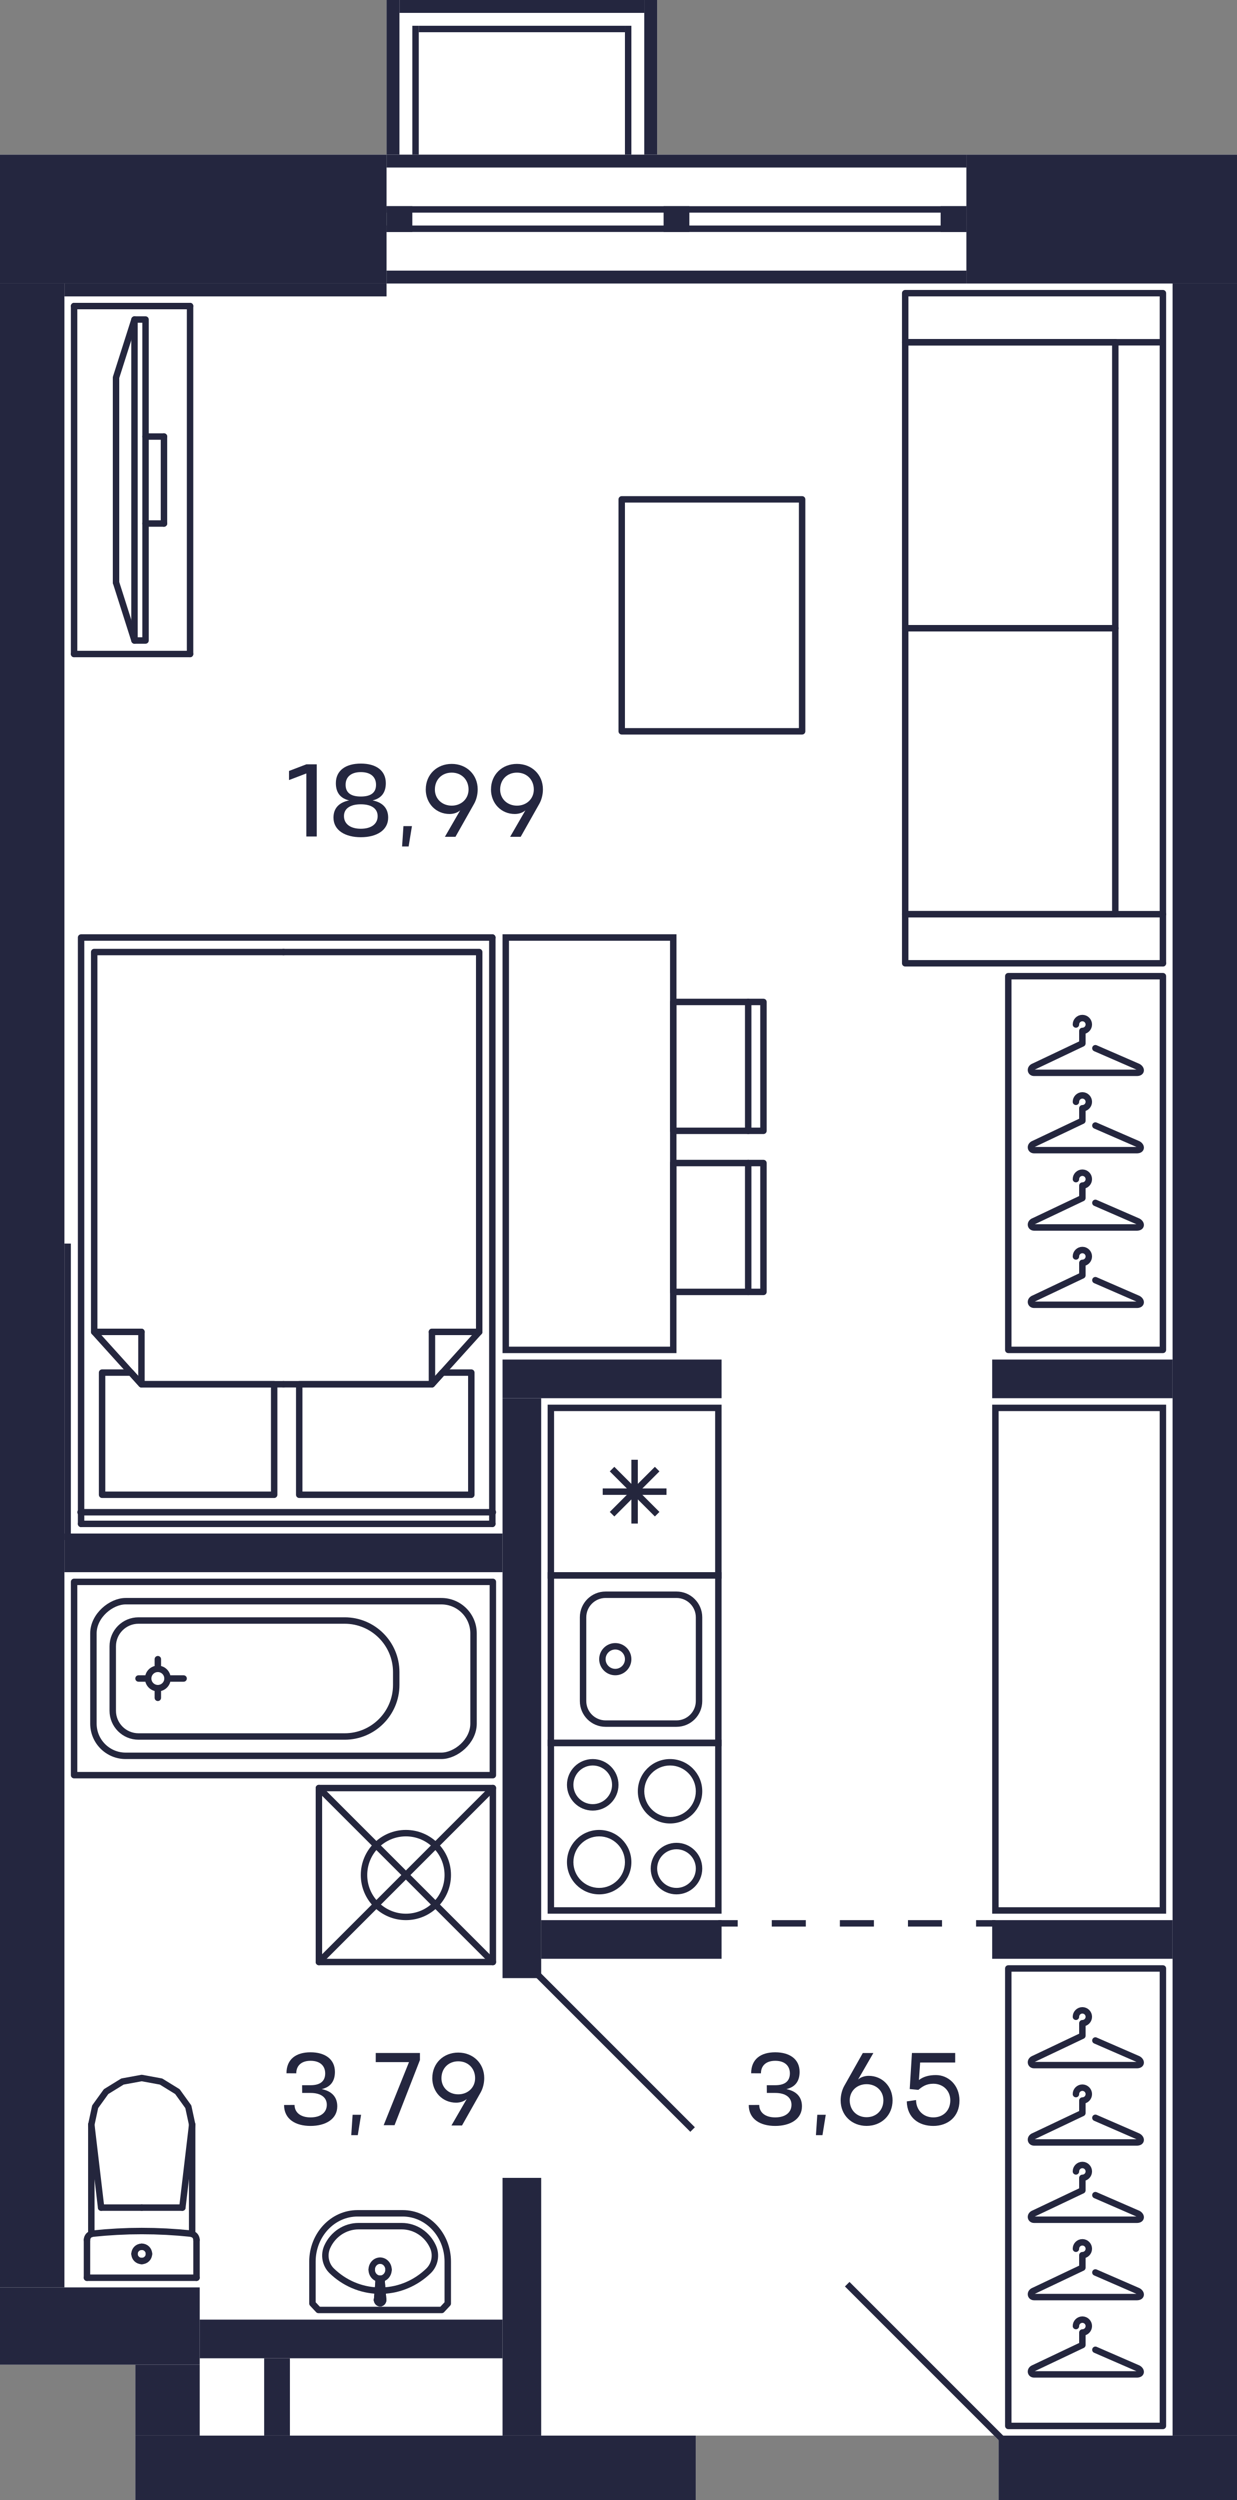 <?xml version="1.0" encoding="UTF-8"?>
<svg xmlns="http://www.w3.org/2000/svg" width="384" height="776" viewBox="0 0 384 776">
  <rect x="0" y="0" width="384" height="776" fill="#808080" stroke="none"/>
  <defs>
    <style>
      .cls-1, .cls-2 {
        stroke: #24263d;
      }

      .cls-1, .cls-2, .cls-3, .cls-4, .cls-5, .cls-6 {
        fill: none;
        stroke-width: 2px;
      }

      .cls-1, .cls-3 {
        stroke-linejoin: round;
      }

      .cls-1, .cls-3, .cls-4 {
        stroke-linecap: round;
      }

      .cls-2, .cls-4, .cls-5, .cls-6 {
        stroke-miterlimit: 10;
      }

      .cls-7 {
        fill: #24263d;
      }

      .cls-7, .cls-8, .cls-9 {
        stroke-width: 0px;
      }

      .cls-3, .cls-4 {
        stroke: #24263e;
      }

      .cls-8 {
        fill: #fff;
      }

      .cls-9 {
        fill: #24263f;
      }

      .cls-5 {
        stroke-dasharray: 0 0 10.57 10.57;
      }

      .cls-5, .cls-6 {
        stroke: #24263f;
      }
    </style>
  </defs>
  <g id="Layer_1" data-name="Layer 1">
    <path class="cls-8" d="M300,48h84v728h-74v-18.59l-1.41-1.41h-92.59v20H42v-42H0V48h120V0h84v48h96Z"/>
  </g>
  <g id="C-2-2_9fl_10">
    <g id="m-10" data-name="m">
      <g>
        <line class="cls-3" x1="134.09" y1="429.66" x2="134.09" y2="413.41"/>
        <line class="cls-3" x1="148.76" y1="413.41" x2="134.09" y2="413.41"/>
        <polyline class="cls-3" points="88 429.66 134.09 429.66 148.76 413.41 148.76 295.51 88 295.51"/>
        <line class="cls-3" x1="43.91" y1="429.66" x2="43.91" y2="413.41"/>
        <line class="cls-3" x1="29.24" y1="413.41" x2="43.91" y2="413.41"/>
        <polyline class="cls-3" points="88 295.51 29.24 295.51 29.24 413.41 43.91 429.66 88 429.66"/>
        <polyline class="cls-3" points="92.89 429.66 92.89 463.97 146.31 463.97 146.31 426.05 137.35 426.05 134.09 429.66 92.89 429.66"/>
        <polyline class="cls-3" points="43.91 429.66 40.65 426.05 31.69 426.05 31.69 463.97 85.11 463.97 85.11 429.66 43.91 429.66"/>
        <polyline class="cls-3" points="25.17 473 25.17 291 152.83 291"/>
        <line class="cls-3" x1="152.83" y1="291" x2="152.83" y2="473"/>
        <line class="cls-3" x1="152.83" y1="473" x2="25.17" y2="473"/>
        <line class="cls-3" x1="25" y1="469.39" x2="153" y2="469.39"/>
      </g>
      <g>
        <rect class="cls-3" x="313" y="611" width="48" height="142"/>
        <path class="cls-3" d="M340.04,729.36l12.96,5.64c1.31.47,1.63,1.94,0,2h-32c-1.15,0-1.4-1.51,0-2l15-7.12v-3.88c1.1,0,2-.9,2-2s-.9-2-2-2-2,.9-2,2"/>
        <path class="cls-3" d="M340.04,705.36l12.96,5.64c1.31.47,1.63,1.94,0,2h-32c-1.15,0-1.4-1.51,0-2l15-7.12v-3.88c1.1,0,2-.9,2-2s-.9-2-2-2-2,.9-2,2"/>
        <path class="cls-3" d="M340.04,681.36l12.96,5.64c1.31.47,1.63,1.94,0,2h-32c-1.15,0-1.4-1.51,0-2l15-7.12v-3.88c1.1,0,2-.9,2-2s-.9-2-2-2-2,.9-2,2"/>
        <path class="cls-3" d="M340.04,657.36l12.96,5.64c1.31.47,1.63,1.94,0,2h-32c-1.15,0-1.4-1.51,0-2l15-7.12v-3.88c1.1,0,2-.9,2-2s-.9-2-2-2-2,.9-2,2"/>
        <path class="cls-3" d="M340.04,633.36l12.96,5.64c1.31.47,1.63,1.94,0,2h-32c-1.15,0-1.4-1.51,0-2l15-7.12v-3.88c1.1,0,2-.9,2-2s-.9-2-2-2-2,.9-2,2"/>
      </g>
      <g>
        <rect class="cls-3" x="313" y="303" width="48" height="116"/>
        <path class="cls-3" d="M340.04,397.36l12.96,5.64c1.31.47,1.63,1.94,0,2h-32c-1.15,0-1.4-1.51,0-2l15-7.12v-3.88c1.1,0,2-.9,2-2s-.9-2-2-2-2,.9-2,2"/>
        <path class="cls-3" d="M340.04,373.36l12.96,5.64c1.31.47,1.63,1.94,0,2h-32c-1.15,0-1.4-1.51,0-2l15-7.12v-3.88c1.1,0,2-.9,2-2s-.9-2-2-2-2,.9-2,2"/>
        <path class="cls-3" d="M340.04,349.36l12.96,5.64c1.31.47,1.63,1.94,0,2h-32c-1.15,0-1.4-1.51,0-2l15-7.12v-3.88c1.1,0,2-.9,2-2s-.9-2-2-2-2,.9-2,2"/>
        <path class="cls-3" d="M340.04,325.36l12.96,5.64c1.31.47,1.63,1.94,0,2h-32c-1.15,0-1.4-1.51,0-2l15-7.12v-3.88c1.1,0,2-.9,2-2s-.9-2-2-2-2,.9-2,2"/>
      </g>
      <polyline class="cls-3" points="249 227 249 155 193 155 193 227 249 227 249 155 193 155"/>
      <g>
        <line class="cls-3" x1="281" y1="283.76" x2="281" y2="106.24"/>
        <line class="cls-3" x1="281" y1="195" x2="346.22" y2="195"/>
        <line class="cls-3" x1="346.22" y1="106.24" x2="346.22" y2="283.76"/>
        <line class="cls-3" x1="281" y1="283.76" x2="346.22" y2="283.76"/>
        <polyline class="cls-3" points="361 299 281 299 281 283.76 361 283.76"/>
        <line class="cls-3" x1="281" y1="106.24" x2="346.22" y2="106.24"/>
        <polyline class="cls-3" points="361 299 361 91 281 91 281 106.24 361 106.24"/>
      </g>
      <g>
        <line class="cls-3" x1="59" y1="95" x2="23" y2="95"/>
        <line class="cls-3" x1="23" y1="203" x2="59" y2="203"/>
        <line class="cls-3" x1="59" y1="203" x2="59" y2="95"/>
        <line class="cls-3" x1="50.9" y1="135.5" x2="50.9" y2="162.5"/>
        <line class="cls-3" x1="45.18" y1="162.5" x2="50.9" y2="162.5"/>
        <line class="cls-3" x1="45.18" y1="135.5" x2="50.9" y2="135.5"/>
        <line class="cls-3" x1="36.02" y1="180.81" x2="41.75" y2="198.81"/>
        <polyline class="cls-3" points="36.02 180.81 36.02 117.18 41.75 99.18"/>
        <polyline class="cls-3" points="45.18 99.18 45.18 198.81 41.75 198.81 41.75 99.18 45.18 99.18"/>
        <line class="cls-3" x1="23" y1="95" x2="23" y2="203"/>
      </g>
      <g>
        <g>
          <line class="cls-3" x1="232.26" y1="361" x2="232.26" y2="401"/>
          <polyline class="cls-3" points="209 361 209 401 237 401 237 361 209 361"/>
        </g>
        <g>
          <line class="cls-3" x1="232.26" y1="311" x2="232.26" y2="351"/>
          <polyline class="cls-3" points="209 311 209 351 237 351 237 311 209 311"/>
        </g>
        <rect class="cls-4" x="119" y="329" width="128" height="52" transform="translate(538 172) rotate(90)"/>
      </g>
    </g>
    <g id="sant-10" data-name="sant">
      <g>
        <path class="cls-7" d="M222,542v50h-50v-50h50M224,540h-54v54h54v-54h0Z"/>
        <path class="cls-7" d="M210,574c3.31,0,6,2.69,6,6s-2.69,6-6,6-6-2.69-6-6,2.69-6,6-6M210,572c-4.42,0-8,3.58-8,8s3.58,8,8,8,8-3.58,8-8-3.58-8-8-8h0Z"/>
        <path class="cls-7" d="M184,548c3.31,0,6,2.69,6,6s-2.69,6-6,6-6-2.69-6-6,2.69-6,6-6M184,546c-4.42,0-8,3.58-8,8s3.58,8,8,8,8-3.58,8-8-3.58-8-8-8h0Z"/>
        <path class="cls-7" d="M186,570c4.41,0,8,3.59,8,8s-3.59,8-8,8-8-3.59-8-8,3.59-8,8-8M186,568c-5.52,0-10,4.48-10,10s4.48,10,10,10,10-4.48,10-10-4.48-10-10-10h0Z"/>
        <path class="cls-7" d="M208,548c4.41,0,8,3.59,8,8s-3.59,8-8,8-8-3.59-8-8,3.59-8,8-8M208,546c-5.52,0-10,4.48-10,10s4.48,10,10,10,10-4.48,10-10-4.48-10-10-10h0Z"/>
      </g>
      <g>
        <path class="cls-7" d="M222,490v50h-50v-50h50M224,488h-54v54h54v-54h0Z"/>
        <path class="cls-7" d="M210,496c3.31,0,6,2.69,6,6v26c0,3.31-2.69,6-6,6h-22c-3.31,0-6-2.69-6-6v-26c0-3.31,2.69-6,6-6h22M210,494h-22c-4.42,0-8,3.58-8,8v26c0,4.42,3.58,8,8,8h22c4.42,0,8-3.58,8-8v-26c0-4.42-3.58-8-8-8h0Z"/>
        <circle class="cls-2" cx="191" cy="515" r="4"/>
      </g>
      <g>
        <path class="cls-7" d="M222,438v50h-50v-50h50M224,436h-54v54h54v-54h0Z"/>
        <line class="cls-2" x1="190" y1="470" x2="204" y2="456"/>
        <line class="cls-2" x1="204" y1="470" x2="190" y2="456"/>
        <line class="cls-2" x1="187.1" y1="463" x2="206.9" y2="463"/>
        <line class="cls-2" x1="197" y1="472.9" x2="197" y2="453.1"/>
      </g>
      <path class="cls-7" d="M360,438v154h-50v-154h50M362,436h-54v158h54v-158h0Z"/>
      <g>
        <line class="cls-1" x1="44" y1="685.23" x2="31.39" y2="685.23"/>
        <line class="cls-1" x1="27" y1="707" x2="27" y2="695.27"/>
        <polyline class="cls-1" points="28.35 659.46 29.54 653.93 32.93 649.23 38.01 646.1 44 645 49.99 646.1 55.07 649.23 58.46 653.93 59.65 659.46"/>
        <line class="cls-1" x1="61" y1="707" x2="61" y2="695.27"/>
        <polyline class="cls-1" points="27 695.27 27.03 694.91 27.13 694.56 27.29 694.24 27.5 693.95 27.77 693.71 28.07 693.51 28.41 693.38 28.76 693.31"/>
        <line class="cls-1" x1="59.65" y1="693.4" x2="59.65" y2="659.46"/>
        <polyline class="cls-1" points="28.76 693.31 32.56 692.96 36.36 692.71 40.18 692.55 43.99 692.5 47.81 692.55 51.62 692.7 55.42 692.95 59.22 693.3"/>
        <line class="cls-1" x1="28.35" y1="659.5" x2="31.39" y2="685.23"/>
        <line class="cls-1" x1="59.65" y1="659.5" x2="56.61" y2="685.23"/>
        <line class="cls-1" x1="44" y1="685.23" x2="56.61" y2="685.23"/>
        <line class="cls-1" x1="28.35" y1="693.38" x2="28.35" y2="659.46"/>
        <polyline class="cls-1" points="59.22 693.3 59.58 693.37 59.92 693.51 60.22 693.7 60.49 693.94 60.71 694.23 60.87 694.56 60.97 694.91 61 695.27"/>
        <line class="cls-1" x1="27" y1="707" x2="61" y2="707"/>
        <path class="cls-1" d="M44,697.38c1.24,0,2.24.99,2.24,2.21"/>
        <path class="cls-1" d="M41.76,699.6c0-1.22,1-2.21,2.24-2.21"/>
        <path class="cls-1" d="M44,701.81c-1.24,0-2.24-.99-2.24-2.21"/>
        <path class="cls-1" d="M46.24,699.6c0,1.22-1,2.21-2.24,2.21"/>
      </g>
      <g>
        <rect class="cls-1" x="99" y="555" width="54" height="54" transform="translate(252 1164) rotate(180)"/>
        <circle class="cls-1" cx="126" cy="582" r="13"/>
        <line class="cls-1" x1="153" y1="609" x2="99" y2="555"/>
        <line class="cls-1" x1="153" y1="555" x2="99" y2="609"/>
      </g>
      <g>
        <circle class="cls-1" cx="49" cy="521" r="3"/>
        <rect class="cls-1" x="58" y="456" width="60" height="130" transform="translate(609 433) rotate(90)"/>
        <line class="cls-1" x1="45" y1="521" x2="43" y2="521"/>
        <line class="cls-1" x1="53" y1="521" x2="57" y2="521"/>
        <line class="cls-1" x1="49" y1="525" x2="49" y2="527"/>
        <line class="cls-1" x1="49" y1="517" x2="49" y2="515"/>
        <rect class="cls-1" x="64" y="462" width="48" height="118" rx="10" ry="10" transform="translate(609 433) rotate(90)"/>
        <path class="cls-1" d="M77,477h4c8.83,0,16,7.17,16,16v64c0,4.42-3.58,8-8,8h-20c-4.42,0-8-3.58-8-8v-64c0-8.83,7.17-16,16-16Z" transform="translate(600 442) rotate(90)"/>
      </g>
      <g>
        <line class="cls-1" x1="118.94" y1="713.9" x2="118.46" y2="708.08"/>
        <path class="cls-1" d="M117.07,714.08c-.02-.12-.02-.24,0-.36"/>
        <path class="cls-1" d="M118.17,714.89c-.51.1-1-.27-1.1-.82"/>
        <path class="cls-1" d="M118.93,713.72c.09.55-.25,1.07-.76,1.17"/>
        <path class="cls-1" d="M118,701.7c1.44,0,2.61,1.25,2.61,2.8"/>
        <path class="cls-1" d="M115.39,704.5c0-1.55,1.17-2.8,2.61-2.8"/>
        <path class="cls-1" d="M118,707.3c-1.44,0-2.61-1.25-2.61-2.8"/>
        <path class="cls-1" d="M120.61,704.5c0,1.55-1.17,2.8-2.61,2.8"/>
        <path class="cls-1" d="M118,707.76c.25,0,.46.14.46.32"/>
        <path class="cls-1" d="M117.54,708.08c0-.17.21-.32.46-.32"/>
        <line class="cls-1" x1="117.06" y1="713.9" x2="117.54" y2="708.08"/>
        <line class="cls-1" x1="117.06" y1="713.9" x2="117.54" y2="708.08"/>
        <path class="cls-1" d="M118.21,707.81c.11.05.2.15.25.27"/>
        <path class="cls-1" d="M117.54,708.08c.12-.27.42-.39.67-.27"/>
        <polyline class="cls-1" points="118.46 708.08 118.93 713.72 118.94 713.9"/>
        <path class="cls-1" d="M117.06,713.9c0-.06,0-.12.01-.18"/>
        <path class="cls-1" d="M118,714.91c-.52,0-.94-.45-.94-1.01"/>
        <path class="cls-1" d="M118.94,713.9c0,.56-.42,1.01-.94,1.01"/>
        <path class="cls-1" d="M125,687c7.73,0,14,6.72,14,15h0v13l-1.87,2h-38.27l-1.87-2v-13c0-8.28,6.27-15,14-15h0,14Z"/>
        <path class="cls-1" d="M117.28,711c-5.32-.18-10.4-2.36-14.29-6.13-1.99-1.93-2.55-4.97-1.38-7.52,1.77-3.88,5.55-6.36,9.69-6.36h13.41c4.14,0,7.92,2.48,9.69,6.36,1.17,2.55.61,5.59-1.38,7.52-3.89,3.77-8.97,5.95-14.29,6.13h-1.44Z"/>
      </g>
    </g>
    <g id="d-10" data-name="d">
      <line class="cls-6" x1="167" y1="613" x2="215" y2="661"/>
      <line class="cls-6" x1="263" y1="709" x2="311" y2="757"/>
      <g>
        <line class="cls-6" x1="309" y1="597" x2="303" y2="597"/>
        <line class="cls-5" x1="292.43" y1="597" x2="234.29" y2="597"/>
        <line class="cls-6" x1="229" y1="597" x2="223" y2="597"/>
      </g>
    </g>
    <g id="s-10" data-name="s">
      <rect class="cls-9" x="300" y="48" width="84" height="40"/>
      <rect class="cls-9" x="337" y="729" width="20" height="74" transform="translate(1113 419) rotate(90)"/>
      <rect class="cls-9" x="-301" y="389" width="622" height="20" transform="translate(409 389) rotate(90)"/>
      <rect class="cls-9" x="330" y="400" width="12" height="56" transform="translate(764 92) rotate(90)"/>
      <rect class="cls-9" x="72" y="518" width="180" height="12" transform="translate(686 362) rotate(90)"/>
      <rect class="cls-9" x="184" y="394" width="12" height="68" transform="translate(618 238) rotate(90)"/>
      <rect class="cls-9" x="330" y="574" width="12" height="56" transform="translate(-266 938) rotate(-90)"/>
      <rect class="cls-9" x="190" y="574" width="12" height="56" transform="translate(-406 798) rotate(-90)"/>
      <rect class="cls-9" x="82" y="414" width="12" height="136" transform="translate(570 394) rotate(90)"/>
      <rect class="cls-9" x="119" y="679" width="20" height="174" transform="translate(-637 895) rotate(-90)"/>
      <rect class="cls-9" x="40" y="8" width="40" height="120" transform="translate(128 8) rotate(90)"/>
      <rect class="cls-9" x="364" y="88" width="20" height="668"/>
      <rect class="cls-9" x="208" y="-40" width="4" height="180" transform="translate(260 -160) rotate(90)"/>
      <rect class="cls-9" x="208" y="-4" width="4" height="180" transform="translate(296 -124) rotate(90)"/>
      <rect class="cls-9" x="209" y="-25" width="2" height="180" transform="translate(275 -145) rotate(90)"/>
      <rect class="cls-9" x="209" y="-19" width="2" height="180" transform="translate(281 -139) rotate(90)"/>
      <rect class="cls-9" x="20" y="386" width="2" height="92"/>
      <rect class="cls-9" x="156" y="676" width="12" height="80"/>
      <rect class="cls-9" x="42" y="734" width="20" height="22"/>
      <rect class="cls-9" x="62" y="720" width="94" height="12"/>
      <rect class="cls-9" x="82" y="732" width="8" height="24"/>
      <rect class="cls-9" y="710" width="62" height="24" transform="translate(62 1444) rotate(180)"/>
      <rect class="cls-9" x="120" y="64" width="8" height="8"/>
      <rect class="cls-9" x="292" y="64" width="8" height="8"/>
      <rect class="cls-9" x="206" y="64" width="8" height="8"/>
      <rect class="cls-9" x="20" y="88" width="100" height="4"/>
      <rect class="cls-9" x="160" y="-36" width="4" height="76" transform="translate(160 164) rotate(-90)"/>
      <rect class="cls-9" x="200" y="0" width="4" height="48" transform="translate(404 48) rotate(180)"/>
      <rect class="cls-9" x="120" y="0" width="4" height="48" transform="translate(244 48) rotate(180)"/>
      <rect class="cls-9" x="194" y="8" width="2" height="40" transform="translate(390 56) rotate(180)"/>
      <rect class="cls-9" x="128" y="8" width="2" height="40" transform="translate(258 56) rotate(180)"/>
      <rect class="cls-9" x="130" y="8" width="64" height="2" transform="translate(324 18) rotate(180)"/>
    </g>
    <g id="t-10" data-name="t">
      <g>
        <path class="cls-9" d="M95.1,259.65v-19.58l-5.38,2.06v-2.83l5.38-2.06h3.23v22.41h-3.23Z"/>
        <path class="cls-9" d="M120.5,253.79c0,3.95-3.62,6.08-8.48,6.08s-8.5-2.13-8.5-6.08c0-2.9,1.7-4.71,4.85-5.35-2.99-.7-4.11-2.74-4.11-5.35,0-3.95,3.07-6.08,7.76-6.08s7.75,2.13,7.75,6.08c0,2.61-1.1,4.64-4.1,5.35,3.15.64,4.83,2.45,4.83,5.35ZM117.23,253.38c.03-2.32-1.81-3.73-5.22-3.73s-5.27,1.41-5.23,3.73c.03,2.27,1.86,3.86,5.23,3.86s5.2-1.58,5.22-3.86ZM116.73,243.53c-.03-2.3-1.57-3.87-4.72-3.87s-4.71,1.62-4.72,3.87c-.03,2.29,1.33,3.71,4.72,3.71s4.75-1.42,4.72-3.71Z"/>
        <path class="cls-9" d="M127.88,256.42l-1.03,6.32h-2.03l.42-6.32h2.64Z"/>
        <path class="cls-9" d="M132.17,245.02c0-4.61,3.47-7.91,8.05-7.91s8.07,3.3,8.07,7.91c0,1.62-.43,3.26-1.12,4.48l-5.78,10.24h-3.28l4.75-8.23c-.8.74-2.03,1.15-3.3,1.15-4.21,0-7.4-3.28-7.4-7.65ZM135,245.01c-.03,2.95,2.24,5.06,5.22,5.06s5.25-2.11,5.23-5.06c-.03-3.02-2.19-5.19-5.23-5.19s-5.19,2.16-5.22,5.19Z"/>
        <path class="cls-9" d="M152.42,245.02c0-4.61,3.47-7.91,8.05-7.91s8.07,3.3,8.07,7.91c0,1.62-.43,3.26-1.12,4.48l-5.78,10.24h-3.28l4.75-8.23c-.8.74-2.03,1.15-3.3,1.15-4.21,0-7.4-3.28-7.4-7.65ZM155.26,245.01c-.03,2.95,2.24,5.06,5.22,5.06s5.25-2.11,5.23-5.06c-.03-3.02-2.19-5.19-5.23-5.19s-5.19,2.16-5.22,5.19Z"/>
      </g>
      <g>
        <path class="cls-9" d="M96.41,657.23c3.22,0,5.01-1.58,5.04-3.86.03-2.32-1.81-3.73-5.04-3.73h-2.61l-.02-2.4h2.62c3.22,0,4.56-1.42,4.55-3.71-.03-2.3-1.57-3.87-4.55-3.87s-4.43,1.65-4.43,3.89l-3.04-.02c0-4.39,2.99-6.51,7.47-6.51s7.57,2.13,7.57,6.08c0,2.61-1.1,4.64-4.1,5.35,3.14.64,4.83,2.45,4.83,5.35,0,3.95-3.62,6.08-8.31,6.08s-8.21-2.13-8.21-6.5l3.26-.02c0,2.27,1.79,3.87,4.95,3.87Z"/>
        <path class="cls-9" d="M112.09,656.42l-1.02,6.32h-2.03l.42-6.32h2.64Z"/>
        <path class="cls-9" d="M122.48,659.65h-3.38l7.86-19.58h-10.32v-2.83h13.72v2.18l-7.88,20.23Z"/>
        <path class="cls-9" d="M134.2,645.02c0-4.61,3.47-7.91,8.05-7.91s8.07,3.3,8.07,7.91c0,1.62-.43,3.26-1.12,4.48l-5.78,10.24h-3.28l4.75-8.23c-.8.74-2.03,1.15-3.3,1.15-4.21,0-7.4-3.28-7.4-7.65ZM137.04,645.01c-.03,2.95,2.24,5.06,5.22,5.06s5.25-2.11,5.23-5.06c-.03-3.02-2.19-5.19-5.23-5.19s-5.19,2.16-5.22,5.19Z"/>
      </g>
      <g>
        <path class="cls-9" d="M240.66,657.23c3.22,0,5.01-1.58,5.04-3.86.03-2.32-1.81-3.73-5.04-3.73h-2.61l-.02-2.4h2.62c3.22,0,4.56-1.42,4.55-3.71-.03-2.3-1.57-3.87-4.55-3.87s-4.43,1.65-4.43,3.89l-3.04-.02c0-4.39,2.99-6.51,7.47-6.51s7.57,2.13,7.57,6.08c0,2.61-1.1,4.64-4.1,5.35,3.14.64,4.83,2.45,4.83,5.35,0,3.95-3.62,6.08-8.31,6.08s-8.21-2.13-8.21-6.5l3.26-.02c0,2.27,1.79,3.87,4.95,3.87Z"/>
        <path class="cls-9" d="M256.34,656.42l-1.02,6.32h-2.03l.42-6.32h2.64Z"/>
        <path class="cls-9" d="M277.08,651.95c0,4.63-3.47,7.92-8.07,7.92s-8.05-3.3-8.05-7.92c0-1.6.43-3.25,1.1-4.46l5.78-10.24h3.28l-4.75,8.23c.82-.74,2.05-1.15,3.3-1.15,4.21,0,7.41,3.28,7.41,7.63ZM274.23,651.98c.03-2.95-2.22-5.06-5.22-5.06s-5.25,2.11-5.23,5.06c.03,3.01,2.19,5.19,5.23,5.19s5.19-2.18,5.22-5.19Z"/>
        <path class="cls-9" d="M297.85,652c0,5.09-3.67,7.88-8.12,7.88s-8.13-2.48-8.24-7.62l2.88-.42c.02,3.15,2.26,5.39,5.36,5.39s5.23-2.13,5.27-5.23c.03-3.06-2.24-5.22-5.27-5.22-2.24,0-3.52.96-4.64,1.91l-2.69-.26.69-11.19h13.43v2.96h-10.88l-.38,5.44c1.38-1.09,3.18-1.55,5.28-1.55,3.83,0,7.31,3.1,7.31,7.91Z"/>
      </g>
    </g>
  </g>
</svg>